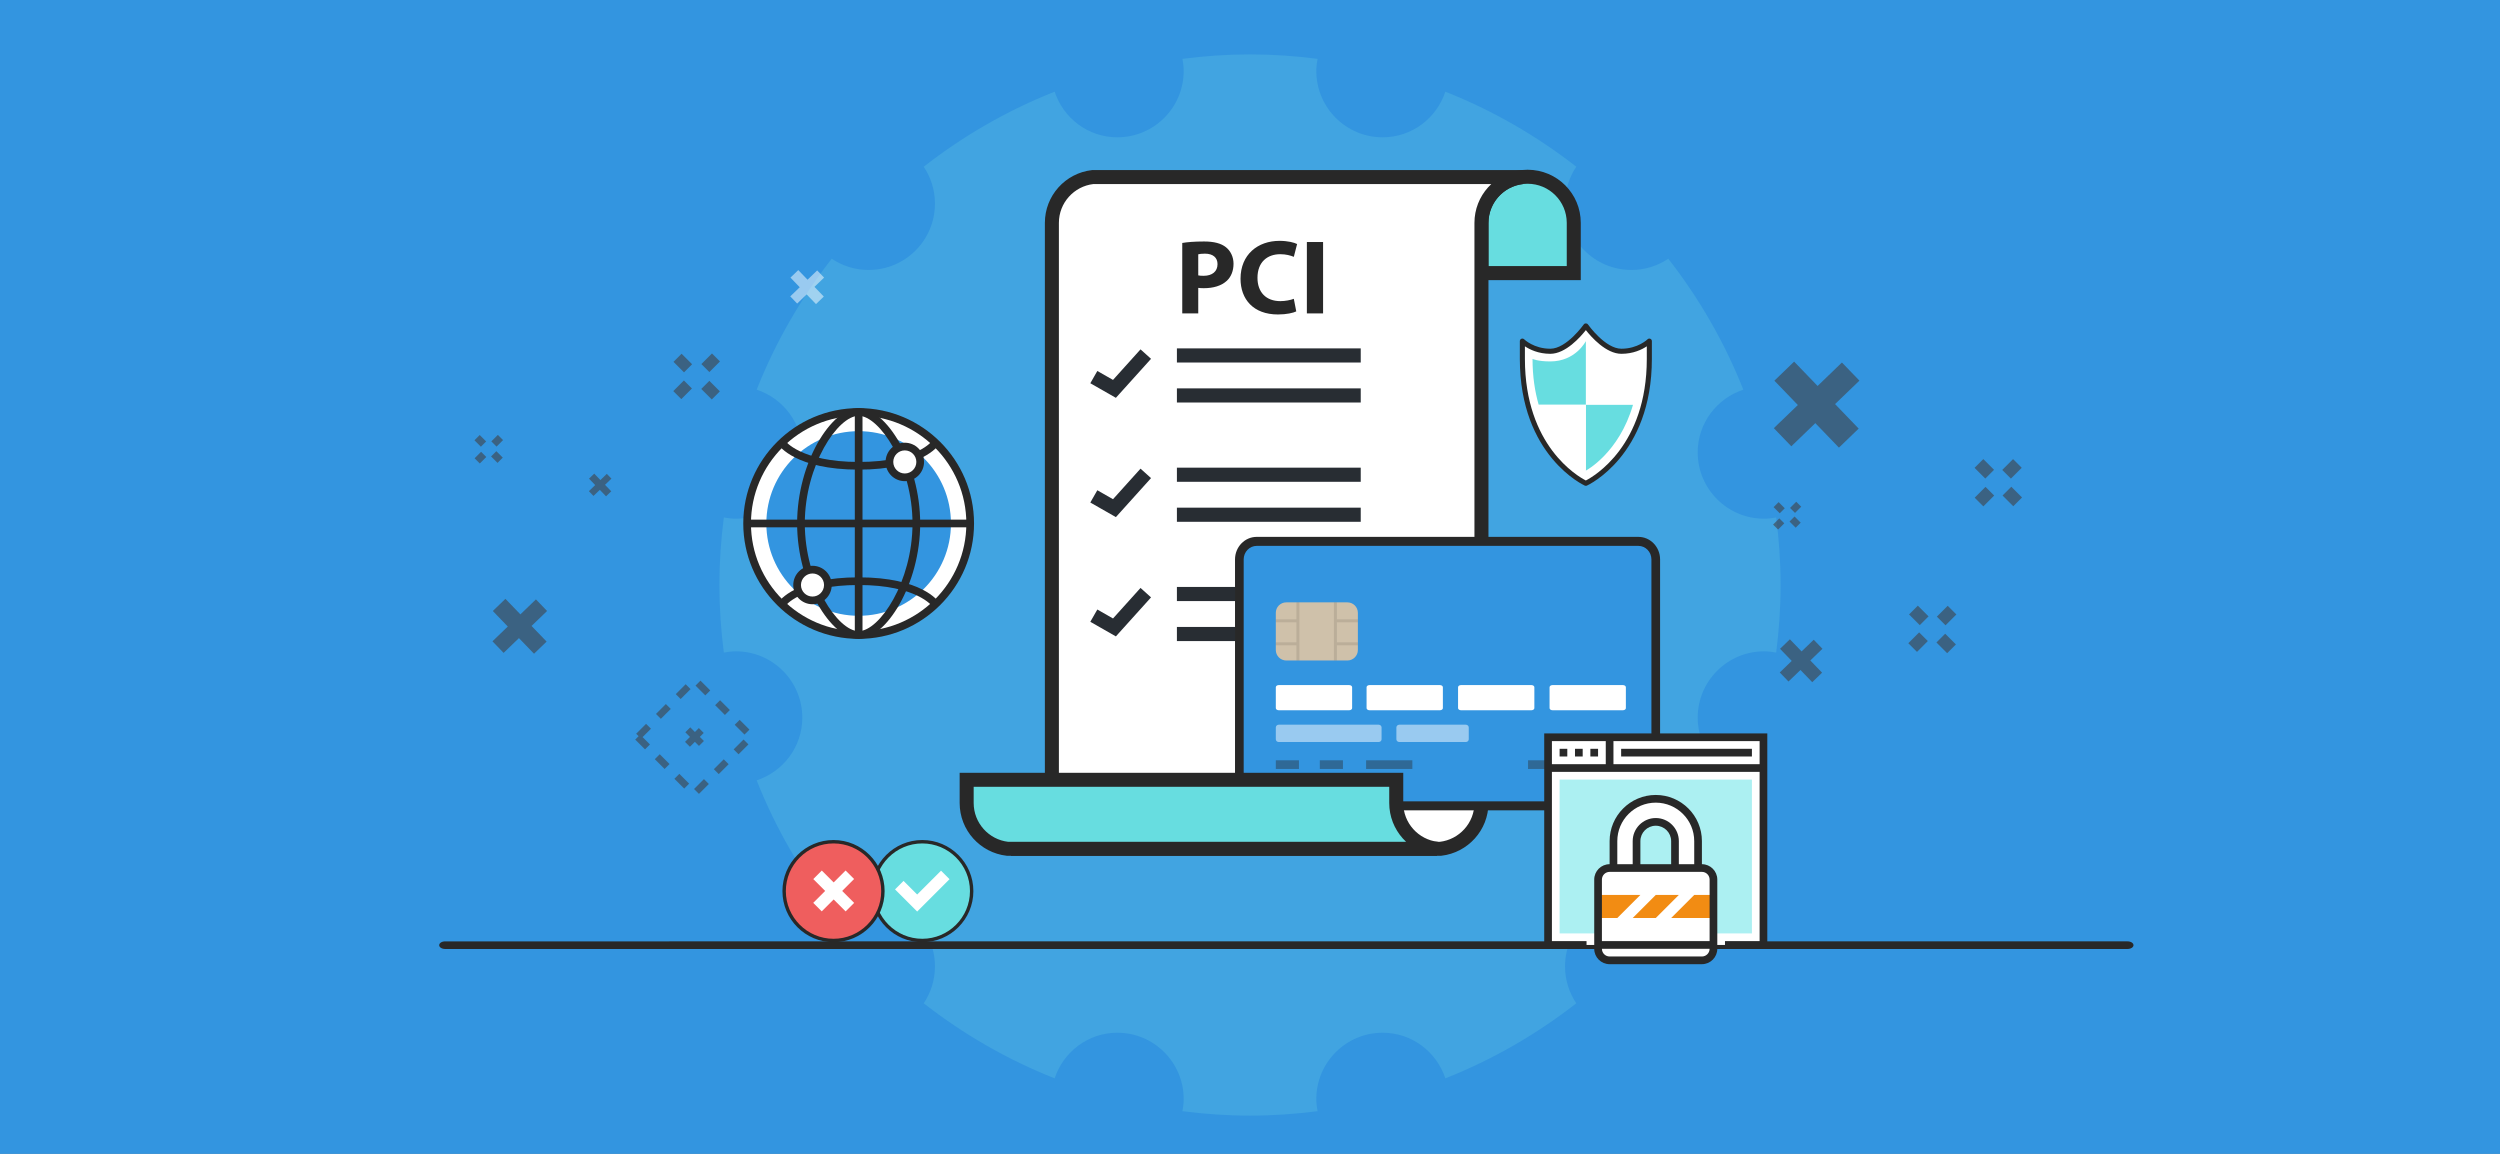 <?xml version="1.0" encoding="utf-8"?>
<!-- Generator: Adobe Illustrator 16.0.3, SVG Export Plug-In . SVG Version: 6.00 Build 0)  -->
<!DOCTYPE svg PUBLIC "-//W3C//DTD SVG 1.1//EN" "http://www.w3.org/Graphics/SVG/1.1/DTD/svg11.dtd">
<svg xmlns="http://www.w3.org/2000/svg" xmlns:xlink="http://www.w3.org/1999/xlink" version="1.1" id="Warstwa_1" x="0px" y="0px" width="650px" height="300px" viewBox="0 0 650 300" xml:space="preserve">
<rect x="0" y="0" width="650" height="300" fill="#808080" stroke="none"/>
<g id="Warstwa_2">
	<polyline fill="#3395E0" points="0,300 0,0 650,0 650,300  "/>
</g>
<g opacity="0.2">
	<path fill="#76E1E5" d="M342.243,285.756c0-9.524,7.722-17.246,17.247-17.246c7.631,0,14.027,4.993,16.301,11.865   c12.32-4.885,23.764-11.488,34.044-19.521c-1.843-2.745-2.923-6.037-2.923-9.59c0-9.525,7.722-17.244,17.247-17.244   c3.553,0,6.848,1.078,9.594,2.921c8.03-10.281,14.631-21.727,19.513-34.044c-6.871-2.274-11.864-8.671-11.864-16.301   c0-9.521,7.723-17.247,17.248-17.247c1.08,0,2.127,0.127,3.156,0.322c0.732-5.762,1.152-11.614,1.152-17.565   c0-5.952-0.42-11.805-1.152-17.565c-1.029,0.194-2.076,0.321-3.156,0.321c-9.525,0-17.248-7.725-17.248-17.247   c0-7.629,4.993-14.028,11.864-16.3c-4.882-12.318-11.482-23.764-19.513-34.045c-2.746,1.843-6.041,2.92-9.594,2.92   c-9.525,0-17.247-7.718-17.247-17.243c0-3.553,1.08-6.851,2.923-9.594c-10.28-8.03-21.724-14.633-34.044-19.514   c-2.273,6.871-8.67,11.864-16.301,11.864c-9.525,0-17.247-7.721-17.247-17.244c0-1.084,0.128-2.135,0.323-3.16   c-5.762-0.731-11.615-1.156-17.566-1.156c-5.956,0-11.805,0.424-17.565,1.156c0.193,1.025,0.321,2.076,0.321,3.16   c0,9.522-7.722,17.244-17.246,17.244c-7.627,0-14.028-4.993-16.301-11.864c-12.32,4.881-23.763,11.483-34.043,19.514   c1.844,2.743,2.921,6.041,2.921,9.594c0,9.525-7.722,17.243-17.245,17.243c-3.552,0-6.85-1.078-9.594-2.92   c-8.029,10.281-14.63,21.727-19.514,34.045c6.871,2.272,11.865,8.671,11.865,16.3c0,9.521-7.722,17.247-17.245,17.247   c-1.083,0-2.132-0.127-3.158-0.321c-0.732,5.761-1.153,11.614-1.153,17.565c0,5.951,0.42,11.804,1.153,17.565   c1.026-0.195,2.075-0.322,3.158-0.322c9.523,0,17.245,7.726,17.245,17.247c0,7.63-4.994,14.026-11.865,16.301   c4.884,12.317,11.485,23.763,19.514,34.044c2.745-1.843,6.042-2.921,9.594-2.921c9.523,0,17.245,7.719,17.245,17.244   c0,3.553-1.078,6.845-2.921,9.59c10.28,8.033,21.724,14.637,34.043,19.521c2.273-6.872,8.674-11.865,16.301-11.865   c9.524,0,17.246,7.722,17.246,17.246c0,1.078-0.128,2.13-0.321,3.155c5.761,0.735,11.61,1.155,17.565,1.155   c5.951,0,11.805-0.42,17.566-1.155C342.371,287.886,342.243,286.834,342.243,285.756z"/>
</g>
<g id="Warstwa_1_1_">
	<g opacity="0.5">
		<rect x="303.875" y="130.731" fill="#FFFFFF" width="3.512" height="3.576"/>
	</g>
	<g opacity="0.5">
		<rect x="303.843" y="123.284" fill="#FFFFFF" width="3.577" height="3.513"/>
	</g>
	<g>
		<path fill="#282828" d="M115.732,246.734h437.425c0.858,0,1.551-0.439,1.551-0.988s-0.689-0.991-1.551-0.991H115.732    c-0.852,0-1.541,0.442-1.541,0.991C114.191,246.296,114.88,246.734,115.732,246.734z"/>
	</g>
	<g opacity="0.6">
		<g>
			<g id="XMLID_1_">
				<g id="XMLID_3_">
					
						<rect x="178.068" y="190.652" transform="matrix(0.707 0.707 -0.707 0.707 188.363 -71.581)" fill="#414042" width="5.024" height="1.819"/>
				</g>
				<g id="XMLID_2_">
					
						<rect x="179.657" y="189.044" transform="matrix(0.708 0.707 -0.707 0.708 188.153 -71.566)" fill="#414042" width="1.802" height="5.08"/>
				</g>
			</g>
			<g>
				<path fill="#414042" d="M165.155,192.294l2.547,2.547l1.287-1.285l-1.911-1.909l2.174-2.177l-1.274-1.271l-2.574,2.574      l0.637,0.637L165.155,192.294z M170.25,197.389l2.547,2.547l1.287-1.285l-2.549-2.549L170.25,197.389z M175.346,202.482      l2.547,2.549l1.287-1.287l-2.548-2.547L175.346,202.482z M180.452,205.139l1.274,1.271l2.573-2.572l-1.273-1.273      L180.452,205.139z M170.553,185.624l1.274,1.272l2.573-2.574l-1.274-1.271L170.553,185.624z M185.601,199.99l1.274,1.273      l2.574-2.574l-1.275-1.272L185.601,199.99z M175.702,180.473l1.273,1.275l2.574-2.576l-1.273-1.273L175.702,180.473z       M190.749,194.842l1.273,1.273l2.574-2.572l-1.274-1.273L190.749,194.842z M180.833,178.251l2.547,2.549l1.289-1.289      l-2.547-2.547L180.833,178.251z M185.929,183.346l2.546,2.546l1.288-1.288l-2.547-2.547L185.929,183.346z M191.022,188.441      l2.548,2.547l1.288-1.287l-2.548-2.549L191.022,188.441z"/>
			</g>
		</g>
		<g id="XMLID_155_">
			<g id="XMLID_180_">
				
					<rect x="128.043" y="117.956" transform="matrix(-0.708 -0.707 0.707 -0.708 136.613 294.391)" fill="#414042" width="2.367" height="1.938"/>
			</g>
			<g id="XMLID_179_">
				
					<rect x="123.718" y="113.631" transform="matrix(-0.707 -0.707 0.707 -0.707 132.161 283.953)" fill="#414042" width="2.367" height="1.936"/>
			</g>
			<g id="XMLID_178_">
				
					<rect x="123.923" y="117.765" transform="matrix(-0.707 -0.707 0.707 -0.707 129.098 291.382)" fill="#414042" width="1.915" height="2.392"/>
			</g>
			<g id="XMLID_156_">
				
					<rect x="128.28" y="113.372" transform="matrix(-0.707 -0.707 0.707 -0.707 139.643 286.963)" fill="#414042" width="1.916" height="2.392"/>
			</g>
		</g>
		<g id="XMLID_143_">
			<g id="XMLID_237_">
				
					<rect x="182.73" y="99.94" transform="matrix(-0.707 -0.707 0.707 -0.707 243.59 303.705)" fill="#414042" width="3.866" height="2.978"/>
			</g>
			<g id="XMLID_236_">
				
					<rect x="175.653" y="92.851" transform="matrix(-0.707 -0.707 0.707 -0.707 236.382 286.642)" fill="#414042" width="3.867" height="2.978"/>
			</g>
			<g id="XMLID_234_">
				
					<rect x="176.058" y="99.495" transform="matrix(-0.708 -0.707 0.707 -0.708 231.446 298.685)" fill="#414042" width="2.947" height="3.907"/>
			</g>
			<g id="XMLID_192_">
				
					<rect x="183.244" y="92.349" transform="matrix(-0.707 -0.707 0.707 -0.707 248.694 291.583)" fill="#414042" width="2.944" height="3.906"/>
			</g>
		</g>
		<g>
			<path fill="#414042" d="M132.024,162.896l-3.892-4.037l3.278-3.162l3.891,4.039l4.038-3.896l2.902,3.014l-4.04,3.892l3.919,4.067     l-3.277,3.158l-3.919-4.064l-3.984,3.843l-2.901-3.011L132.024,162.896z"/>
		</g>
		<g>
			<path fill="#414042" d="M154.752,126.117l-1.608-1.668l1.354-1.308l1.608,1.67l1.669-1.61l1.199,1.245l-1.669,1.607l1.621,1.68     l-1.354,1.308l-1.62-1.681l-1.646,1.587l-1.199-1.244L154.752,126.117z"/>
		</g>
		<g>
			<g id="XMLID_957_">
				<g id="XMLID_961_">
					
						<rect x="521.104" y="127.452" transform="matrix(-0.707 -0.707 0.707 -0.707 801.764 590.148)" fill="#414042" width="3.942" height="3.225"/>
				</g>
				<g id="XMLID_960_">
					
						<rect x="513.863" y="120.237" transform="matrix(-0.707 -0.707 0.707 -0.707 794.465 572.737)" fill="#414042" width="3.944" height="3.225"/>
				</g>
				<g id="XMLID_959_">
					
						<rect x="514.215" y="127.122" transform="matrix(-0.707 -0.707 0.707 -0.707 789.345 585.086)" fill="#414042" width="3.191" height="3.985"/>
				</g>
				<g id="XMLID_958_">
					
						<rect x="521.526" y="119.815" transform="matrix(-0.707 -0.707 0.707 -0.707 806.845 577.87)" fill="#414042" width="3.192" height="3.983"/>
				</g>
			</g>
			<g id="XMLID_87_">
				<g id="XMLID_153_">
					
						<rect x="503.996" y="165.615" transform="matrix(-0.707 -0.707 0.707 -0.707 745.492 643.248)" fill="#414042" width="3.942" height="3.225"/>
				</g>
				<g id="XMLID_150_">
					
						<rect x="496.796" y="158.361" transform="matrix(-0.707 -0.707 0.707 -0.707 738.413 625.737)" fill="#414042" width="3.945" height="3.23"/>
				</g>
				<g id="XMLID_146_">
					
						<rect x="497.16" y="165.263" transform="matrix(-0.708 -0.707 0.707 -0.708 733.568 637.992)" fill="#414042" width="3.19" height="3.983"/>
				</g>
				<g id="XMLID_92_">
					
						<rect x="504.385" y="158.028" transform="matrix(-0.707 -0.707 0.707 -0.707 750.711 630.907)" fill="#414042" width="3.191" height="3.991"/>
				</g>
			</g>
			<g id="XMLID_202_">
				<g id="XMLID_209_">
					
						<rect x="465.688" y="135.08" transform="matrix(-0.707 -0.708 0.708 -0.707 700.478 562.409)" fill="#414042" width="2.261" height="1.85"/>
				</g>
				<g id="XMLID_207_">
					
						<rect x="461.55" y="130.943" transform="matrix(-0.707 -0.707 0.707 -0.707 696.472 552.348)" fill="#414042" width="2.261" height="1.849"/>
				</g>
				<g id="XMLID_206_">
					
						<rect x="461.707" y="134.914" transform="matrix(-0.708 -0.706 0.706 -0.708 693.938 559.168)" fill="#414042" width="1.83" height="2.286"/>
				</g>
				<g id="XMLID_203_">
					
						<rect x="465.915" y="130.699" transform="matrix(-0.707 -0.707 0.707 -0.707 703.702 555.165)" fill="#414042" width="1.83" height="2.284"/>
				</g>
			</g>
			<g>
				<path fill="#414042" d="M465.852,171.841l-3.042-3.153l2.563-2.474l3.041,3.156l3.152-3.041l2.27,2.353l-3.156,3.039      l3.061,3.176l-2.559,2.473l-3.063-3.178l-3.112,3.002l-2.269-2.354L465.852,171.841z"/>
			</g>
			<g>
				<path fill="#414042" d="M467.439,105.304l-6.103-6.326l5.138-4.959l6.101,6.332l6.325-6.101l4.549,4.715l-6.332,6.097      l6.138,6.371l-5.131,4.953l-6.14-6.371l-6.242,6.021l-4.548-4.717L467.439,105.304z"/>
			</g>
		</g>
	</g>
	<g opacity="0.5">
		<path fill="#FFFFFF" d="M207.933,74.684l-2.414-2.502l2.032-1.961l2.413,2.504l2.501-2.413l1.799,1.865l-2.504,2.411l2.428,2.52    l-2.029,1.958l-2.428-2.52l-2.469,2.381l-1.798-1.866L207.933,74.684z"/>
	</g>
</g>
<g>
	<g>
		<path fill="#FFFFFF" d="M428.827,93.311c0,25.087-16.505,32.35-16.505,32.35s-16.505-7.263-16.505-32.35c0-3.301,0-4.622,0-4.622    s2.641,2.641,7.263,2.641c4.62,0,9.242-6.602,9.242-6.602s4.622,6.602,9.242,6.602c4.622,0,7.263-2.641,7.263-2.641    S428.827,89.35,428.827,93.311z"/>
	</g>
	<g>
		<path fill="#282828" d="M412.322,126.32c-0.09,0-0.181-0.02-0.266-0.057c-0.169-0.073-16.899-7.727-16.899-32.953v-4.622    c0-0.267,0.161-0.508,0.408-0.61c0.245-0.103,0.529-0.046,0.719,0.143c0.022,0.023,2.525,2.448,6.796,2.448    c4.222,0,8.657-6.257,8.701-6.321c0.247-0.352,0.835-0.352,1.082,0c0.044,0.063,4.479,6.321,8.701,6.321    c4.271,0,6.773-2.424,6.797-2.449c0.19-0.188,0.474-0.243,0.721-0.141c0.245,0.102,0.405,0.342,0.405,0.608v4.622    c0,25.227-16.73,32.88-16.899,32.953C412.503,126.301,412.412,126.32,412.322,126.32z M396.478,90.042v3.269    c0,22.626,13.744,30.539,15.844,31.614c2.097-1.078,15.846-9.029,15.846-31.614v-3.269c-1.249,0.832-3.502,1.949-6.603,1.949    c-4.001,0-7.851-4.389-9.242-6.163c-1.392,1.773-5.24,6.163-9.242,6.163C399.979,91.99,397.728,90.874,396.478,90.042z"/>
	</g>
	<g>
		<path fill="#67DDE0" d="M412.322,122.358c0,0,8.639-4.534,12.275-17.164h-12.275V122.358z"/>
	</g>
	<g>
		<path fill="#FFFFFF" d="M400.047,105.194c3.637,12.63,12.275,17.164,12.275,17.164v-17.164H400.047z"/>
	</g>
	<g>
		<path fill="#FFFFFF" d="M421.564,93.971c-5.941,0-9.242-5.282-9.242-5.282v16.505h12.275c0.97-3.365,1.589-7.3,1.589-11.884    C426.187,93.311,424.865,93.971,421.564,93.971z"/>
	</g>
	<g>
		<path fill="#67DDE0" d="M412.322,88.689c0,0-2.642,5.282-9.242,5.282c-3.301,0-4.622-0.66-4.622-0.66    c0,4.584,0.619,8.519,1.589,11.884h12.275V88.689z"/>
	</g>
</g>
<g>
	<path fill="#67DDE0" stroke="#282828" stroke-width="3.647" d="M385.178,71.004V57.951c0-6.631,5.372-11.997,12-11.997   c6.633,0,12.002,5.365,12.002,11.997v13.054H385.178z"/>
	<path fill="#FFFFFF" stroke="#282828" stroke-width="3.647" d="M273.49,79.893V57.951c0-6.156,4.629-11.222,10.602-11.912   c3.267,0,106.358,0.024,111.692,0c-5.968,0.69-10.606,5.756-10.606,11.912v148.821h-0.035l0.035,2.004   c0,6.156-4.669,11.222-10.638,11.912c-3.268,0-106.365-0.021-111.7,0c5.973-0.69,10.607-5.756,10.607-11.912v-2.735h0.043V67.914"/>
	<g>
		<line fill="none" stroke="#282D33" stroke-width="3.675" x1="305.996" y1="92.418" x2="353.79" y2="92.418"/>
		<line fill="none" stroke="#282D33" stroke-width="3.675" x1="305.996" y1="102.816" x2="353.79" y2="102.816"/>
		<polyline fill="none" stroke="#282D33" stroke-width="3.675" points="297.903,92.064 289.755,101.108 284.395,98.046   "/>
		<line fill="none" stroke="#282D33" stroke-width="3.675" x1="305.996" y1="123.43" x2="353.79" y2="123.43"/>
		<line fill="none" stroke="#282D33" stroke-width="3.675" x1="305.996" y1="133.83" x2="353.79" y2="133.83"/>
		<polyline fill="none" stroke="#282D33" stroke-width="3.675" points="297.903,123.077 289.755,132.121 284.395,129.059   "/>
		<line fill="none" stroke="#282D33" stroke-width="3.675" x1="305.996" y1="154.442" x2="353.79" y2="154.442"/>
		<line fill="none" stroke="#282D33" stroke-width="3.675" x1="305.996" y1="164.843" x2="353.79" y2="164.843"/>
		<polyline fill="none" stroke="#282D33" stroke-width="3.675" points="297.903,154.09 289.755,163.133 284.395,160.068   "/>
	</g>
	<g>
		<g>
			<path fill="#3395E0" d="M430.498,204.823c0,2.589-2.021,4.686-4.512,4.686h-99.244c-2.492,0-4.512-2.097-4.512-4.686v-59.379     c0-2.588,2.02-4.687,4.512-4.687h99.244c2.49,0,4.511,2.099,4.511,4.687L430.498,204.823L430.498,204.823z"/>
			<path fill="#282828" d="M425.986,210.682h-99.244c-3.109,0-5.639-2.63-5.639-5.858v-59.379c0-3.231,2.529-5.859,5.639-5.859     h99.244c3.109,0,5.638,2.628,5.638,5.859v59.379C431.625,208.054,429.096,210.682,425.986,210.682z M326.742,141.929     c-1.866,0-3.384,1.578-3.384,3.516v59.378c0,1.938,1.518,3.516,3.384,3.516h99.244c1.866,0,3.383-1.578,3.383-3.516v-59.378     c0-1.938-1.517-3.516-3.383-3.516H326.742z"/>
		</g>
		<g opacity="0.4">
			<g>
				<rect x="331.711" y="197.678" fill="#282828" width="6.016" height="2.256"/>
			</g>
			<g>
				<rect x="343.152" y="197.678" fill="#282828" width="6.015" height="2.256"/>
			</g>
			<g>
				<rect x="355.183" y="197.678" fill="#282828" width="12.03" height="2.256"/>
			</g>
			<g>
				<rect x="397.285" y="197.678" fill="#282828" width="6.014" height="2.256"/>
			</g>
			<g>
				<rect x="409.314" y="197.678" fill="#282828" width="6.016" height="2.256"/>
			</g>
		</g>
		<g opacity="0.9">
			<path fill="#E0C5A4" d="M353.047,169.004c0,1.504-1.222,2.725-2.726,2.725h-15.887c-1.508,0-2.724-1.223-2.724-2.725v-9.668     c0-1.509,1.216-2.723,2.724-2.723h15.887c1.503,0,2.726,1.216,2.726,2.723V169.004L353.047,169.004z"/>
		</g>
		<g opacity="0.1">
			
				<line fill="none" stroke="#000000" stroke-width="0.779" stroke-miterlimit="10" x1="337.454" y1="156.608" x2="337.454" y2="171.729"/>
			
				<line fill="none" stroke="#000000" stroke-width="0.779" stroke-miterlimit="10" x1="347.204" y1="156.608" x2="347.204" y2="171.729"/>
			
				<line fill="none" stroke="#000000" stroke-width="0.779" stroke-miterlimit="10" x1="331.711" y1="161.41" x2="337.454" y2="161.41"/>
			
				<line fill="none" stroke="#000000" stroke-width="0.779" stroke-miterlimit="10" x1="331.711" y1="167.395" x2="337.454" y2="167.395"/>
			
				<line fill="none" stroke="#000000" stroke-width="0.779" stroke-miterlimit="10" x1="347.302" y1="167.395" x2="353.047" y2="167.395"/>
			
				<line fill="none" stroke="#000000" stroke-width="0.779" stroke-miterlimit="10" x1="347.302" y1="161.41" x2="353.047" y2="161.41"/>
		</g>
		<path opacity="0.5" fill="#FFFFFF" d="M359.208,192.22c0,0.392-0.348,0.707-0.777,0.707h-25.942    c-0.43,0-0.777-0.315-0.777-0.707v-3.094c0-0.39,0.348-0.707,0.777-0.707h25.942c0.43,0,0.777,0.317,0.777,0.707V192.22z"/>
		<path opacity="0.5" fill="#FFFFFF" d="M381.875,192.22c0,0.392-0.35,0.707-0.778,0.707h-17.26    c-0.429,0-0.778-0.315-0.778-0.707v-3.094c0-0.39,0.35-0.707,0.778-0.707h17.26c0.431,0,0.778,0.317,0.778,0.707V192.22z"/>
		<g>
			<path fill="#FFFFFF" d="M398.177,178.123h-18.323c-0.418,0-0.759,0.248-0.759,0.555v5.431c0,0.307,0.341,0.556,0.759,0.556     h18.323c0.418,0,0.757-0.249,0.757-0.556v-5.431C398.934,178.371,398.595,178.123,398.177,178.123z"/>
			<path fill="#FFFFFF" d="M374.389,178.123h-18.323c-0.418,0-0.758,0.248-0.758,0.555v5.431c0,0.307,0.34,0.556,0.758,0.556h18.323     c0.418,0,0.76-0.249,0.76-0.556v-5.431C375.147,178.371,374.807,178.123,374.389,178.123z"/>
			<path fill="#FFFFFF" d="M350.792,178.123H332.47c-0.419,0-0.759,0.248-0.759,0.555v5.431c0,0.307,0.34,0.556,0.759,0.556h18.322     c0.42,0,0.76-0.249,0.76-0.556v-5.431C351.552,178.371,351.212,178.123,350.792,178.123z"/>
			<path fill="#FFFFFF" d="M421.967,178.123h-18.322c-0.418,0-0.76,0.248-0.76,0.555v5.431c0,0.307,0.342,0.556,0.76,0.556h18.322     c0.419,0,0.76-0.249,0.76-0.556v-5.431C422.727,178.371,422.386,178.123,421.967,178.123z"/>
		</g>
	</g>
	<path fill="#67DDE0" stroke="#282828" stroke-width="3.647" d="M363.023,202.746v6.029c0,6.156,4.635,11.222,10.607,11.912   c-5.331-0.021-108.43,0-111.695,0c-5.971-0.69-10.603-5.756-10.603-11.912v-6.029H363.023z"/>
	<g>
		<path fill="#282828" d="M307.386,63.171c1.294-0.22,3.112-0.386,5.674-0.386c2.589,0,4.434,0.496,5.674,1.487    c1.184,0.936,1.983,2.479,1.983,4.296c0,1.818-0.606,3.36-1.708,4.407c-1.433,1.349-3.553,1.956-6.032,1.956    c-0.551,0-1.046-0.027-1.432-0.083v6.638h-4.159V63.171z M311.545,71.599c0.358,0.083,0.799,0.11,1.405,0.11    c2.231,0,3.608-1.129,3.608-3.03c0-1.708-1.185-2.727-3.278-2.727c-0.854,0-1.432,0.083-1.735,0.166V71.599z"/>
		<path fill="#282828" d="M337.027,80.964c-0.771,0.385-2.508,0.798-4.766,0.798c-6.418,0-9.723-3.993-9.723-9.281    c0-6.335,4.518-9.86,10.137-9.86c2.175,0,3.828,0.44,4.571,0.826l-0.854,3.333c-0.854-0.358-2.038-0.688-3.525-0.688    c-3.333,0-5.922,2.01-5.922,6.142c0,3.718,2.203,6.059,5.948,6.059c1.268,0,2.673-0.275,3.499-0.605L337.027,80.964z"/>
		<path fill="#282828" d="M344,62.923v18.563h-4.214V62.923H344z"/>
	</g>
</g>
<g>
	<g>
		<circle fill="#FFFFFF" cx="223.25" cy="136.105" r="29"/>
	</g>
	<g>
		<circle fill="#3395E0" cx="223.25" cy="136.105" r="24"/>
	</g>
	<g>
		<path fill="#282828" d="M223.25,166.104c-16.542,0-30-13.457-30-30c0-16.542,13.458-30,30-30s30,13.458,30,30    C253.25,152.647,239.792,166.104,223.25,166.104z M223.25,108.105c-15.439,0-28,12.561-28,28c0,15.439,12.561,28,28,28    s28-12.561,28-28C251.25,120.666,238.689,108.105,223.25,108.105z"/>
	</g>
	<g>
		<path fill="#282828" d="M223.25,166.104c-7.053,0-16-14.125-16-30c0-15.875,8.947-30,16-30s16,14.125,16,30    C239.25,151.979,230.303,166.104,223.25,166.104z M223.25,108.105c-5.4,0-14,12.814-14,28c0,15.185,8.6,28,14,28s14-12.814,14-28    C237.25,120.919,228.65,108.105,223.25,108.105z"/>
	</g>
	<g>
		<rect x="222.25" y="107.105" fill="#282828" width="2" height="58"/>
	</g>
	<g>
		<rect x="194.25" y="135.105" fill="#282828" width="58" height="2"/>
	</g>
	<g>
		<path fill="#282828" d="M223.25,122.105c-16.348,0-20.656-6.182-20.832-6.445l1.664-1.109c0.033,0.047,4.044,5.555,19.168,5.555    c15.288,0,19.131-5.499,19.168-5.555l1.664,1.109C243.906,115.923,239.598,122.105,223.25,122.105z"/>
	</g>
	<g>
		<path fill="#282828" d="M242.424,157.667c-0.039-0.055-4.05-5.563-19.174-5.563c-15.288,0-19.131,5.5-19.168,5.555l-1.664-1.109    c0.176-0.264,4.484-6.445,20.832-6.445s20.656,6.182,20.832,6.445L242.424,157.667z"/>
	</g>
	<g>
		<circle fill="#FFFFFF" cx="235.25" cy="120.105" r="4"/>
	</g>
	<g>
		<path fill="#282828" d="M235.25,125.105c-2.757,0-5-2.243-5-5s2.243-5,5-5s5,2.243,5,5S238.007,125.105,235.25,125.105z     M235.25,117.105c-1.654,0-3,1.346-3,3s1.346,3,3,3s3-1.346,3-3S236.904,117.105,235.25,117.105z"/>
	</g>
	<g>
		<circle fill="#FFFFFF" cx="211.25" cy="152.104" r="4"/>
	</g>
	<g>
		<path fill="#282828" d="M211.25,157.104c-2.757,0-5-2.242-5-5c0-2.756,2.243-5,5-5s5,2.243,5,5    C216.25,154.862,214.007,157.104,211.25,157.104z M211.25,149.105c-1.654,0-3,1.345-3,3s1.346,3,3,3s3-1.346,3-3    S212.904,149.105,211.25,149.105z"/>
	</g>
</g>
<g>
	<g>
		<rect x="402.498" y="191.688" fill="#FFFFFF" width="56" height="54"/>
	</g>
	<g>
		<rect x="405.498" y="202.688" fill="#ACF0F2" width="50" height="40"/>
	</g>
	<g>
		<polygon fill="#282828" points="459.498,246.688 448.498,246.688 448.498,244.688 457.498,244.688 457.498,192.688     403.498,192.688 403.498,244.688 412.498,244.688 412.498,246.688 401.498,246.688 401.498,190.688 459.498,190.688   "/>
	</g>
	<g>
		<rect x="402.498" y="198.688" fill="#282828" width="56" height="2"/>
	</g>
	<g>
		<rect x="405.498" y="194.688" fill="#282828" width="2" height="2"/>
	</g>
	<g>
		<rect x="409.498" y="194.688" fill="#282828" width="2" height="2"/>
	</g>
	<g>
		<rect x="413.498" y="194.688" fill="#282828" width="2" height="2"/>
	</g>
	<g>
		<rect x="417.498" y="191.688" fill="#282828" width="2" height="8"/>
	</g>
	<g>
		<rect x="421.498" y="194.688" fill="#282828" width="34" height="2"/>
	</g>
	<g>
		<g>
			<g>
				<path fill="#FFFFFF" d="M430.498,207.688c-6.075,0-11,4.925-11,11v7h6v-7c0-2.762,2.238-5,5-5s5,2.238,5,5v7h6v-7      C441.498,212.612,436.573,207.688,430.498,207.688z"/>
			</g>
		</g>
		<g>
			<path fill="#FFFFFF" d="M445.498,246.688c0,1.656-1.344,3-3,3h-24c-1.656,0-3-1.344-3-3v-18c0-1.656,1.344-3,3-3h24     c1.656,0,3,1.344,3,3V246.688z"/>
		</g>
		<g>
			<g>
				<polygon fill="#F28C13" points="430.498,238.688 424.498,238.688 430.498,232.688 436.498,232.688     "/>
			</g>
			<g>
				<polygon fill="#F28C13" points="445.498,238.688 434.498,238.688 440.498,232.688 445.498,232.688     "/>
			</g>
			<g>
				<polygon fill="#F28C13" points="415.498,232.688 426.498,232.688 420.498,238.688 415.498,238.688     "/>
			</g>
		</g>
		<g>
			<path fill="#282828" d="M442.498,250.688h-24c-2.205,0-4-1.794-4-4v-18c0-2.206,1.795-4,4-4h24c2.205,0,4,1.794,4,4v18     C446.498,248.894,444.703,250.688,442.498,250.688z M418.498,226.688c-1.104,0-2,0.897-2,2v18c0,1.103,0.896,2,2,2h24     c1.104,0,2-0.897,2-2v-18c0-1.103-0.896-2-2-2H418.498z"/>
		</g>
		<g>
			<path fill="#282828" d="M436.498,225.688h-2v-7c0-2.206-1.795-4-4-4s-4,1.794-4,4v7h-2v-7c0-3.309,2.691-6,6-6s6,2.691,6,6     V225.688z"/>
		</g>
		<g>
			<path fill="#282828" d="M442.498,225.688h-2v-7c0-5.514-4.486-10-10-10s-10,4.486-10,10v7h-2v-7c0-6.617,5.383-12,12-12     s12,5.383,12,12V225.688z"/>
		</g>
	</g>
	<g>
		<rect x="415.498" y="244.688" fill="#282828" width="30" height="2"/>
	</g>
</g>
<g>
	<g>
		<circle fill="#67DDE0" cx="239.795" cy="231.688" r="12.84"/>
	</g>
	<g>
		<path fill="#282828" d="M239.794,244.971c-7.324,0-13.282-5.958-13.282-13.282c0-7.323,5.958-13.282,13.282-13.282    c7.324,0,13.283,5.959,13.283,13.282C253.077,239.013,247.119,244.971,239.794,244.971z M239.794,219.292    c-6.835,0-12.396,5.561-12.396,12.396s5.561,12.397,12.396,12.397c6.836,0,12.397-5.562,12.397-12.397    S246.63,219.292,239.794,219.292z"/>
	</g>
	<g>
		<polygon fill="#FFFFFF" points="246.878,228.59 244.665,226.376 238.466,232.574 234.924,229.032 232.71,231.246 238.466,237.002       "/>
	</g>
</g>
<g>
	<g>
		<circle fill="#EF5E5E" cx="216.718" cy="231.688" r="12.84"/>
	</g>
	<g>
		<path fill="#282828" d="M216.717,244.971c-7.324,0-13.282-5.958-13.282-13.282c0-7.323,5.958-13.282,13.282-13.282    c7.324,0,13.283,5.959,13.283,13.282C230,239.013,224.042,244.971,216.717,244.971z M216.717,219.292    c-6.835,0-12.397,5.561-12.397,12.396s5.562,12.397,12.397,12.397c6.836,0,12.397-5.562,12.397-12.397    S223.553,219.292,216.717,219.292z"/>
	</g>
	<g>
		<g>
			
				<rect x="215.152" y="225.741" transform="matrix(0.707 0.707 -0.707 0.707 227.339 -85.381)" fill="#FFFFFF" width="3.131" height="11.897"/>
		</g>
		<g>
			
				<rect x="215.152" y="225.741" transform="matrix(-0.707 0.707 -0.707 -0.707 533.79 242.24)" fill="#FFFFFF" width="3.131" height="11.897"/>
		</g>
	</g>
</g>
</svg>
